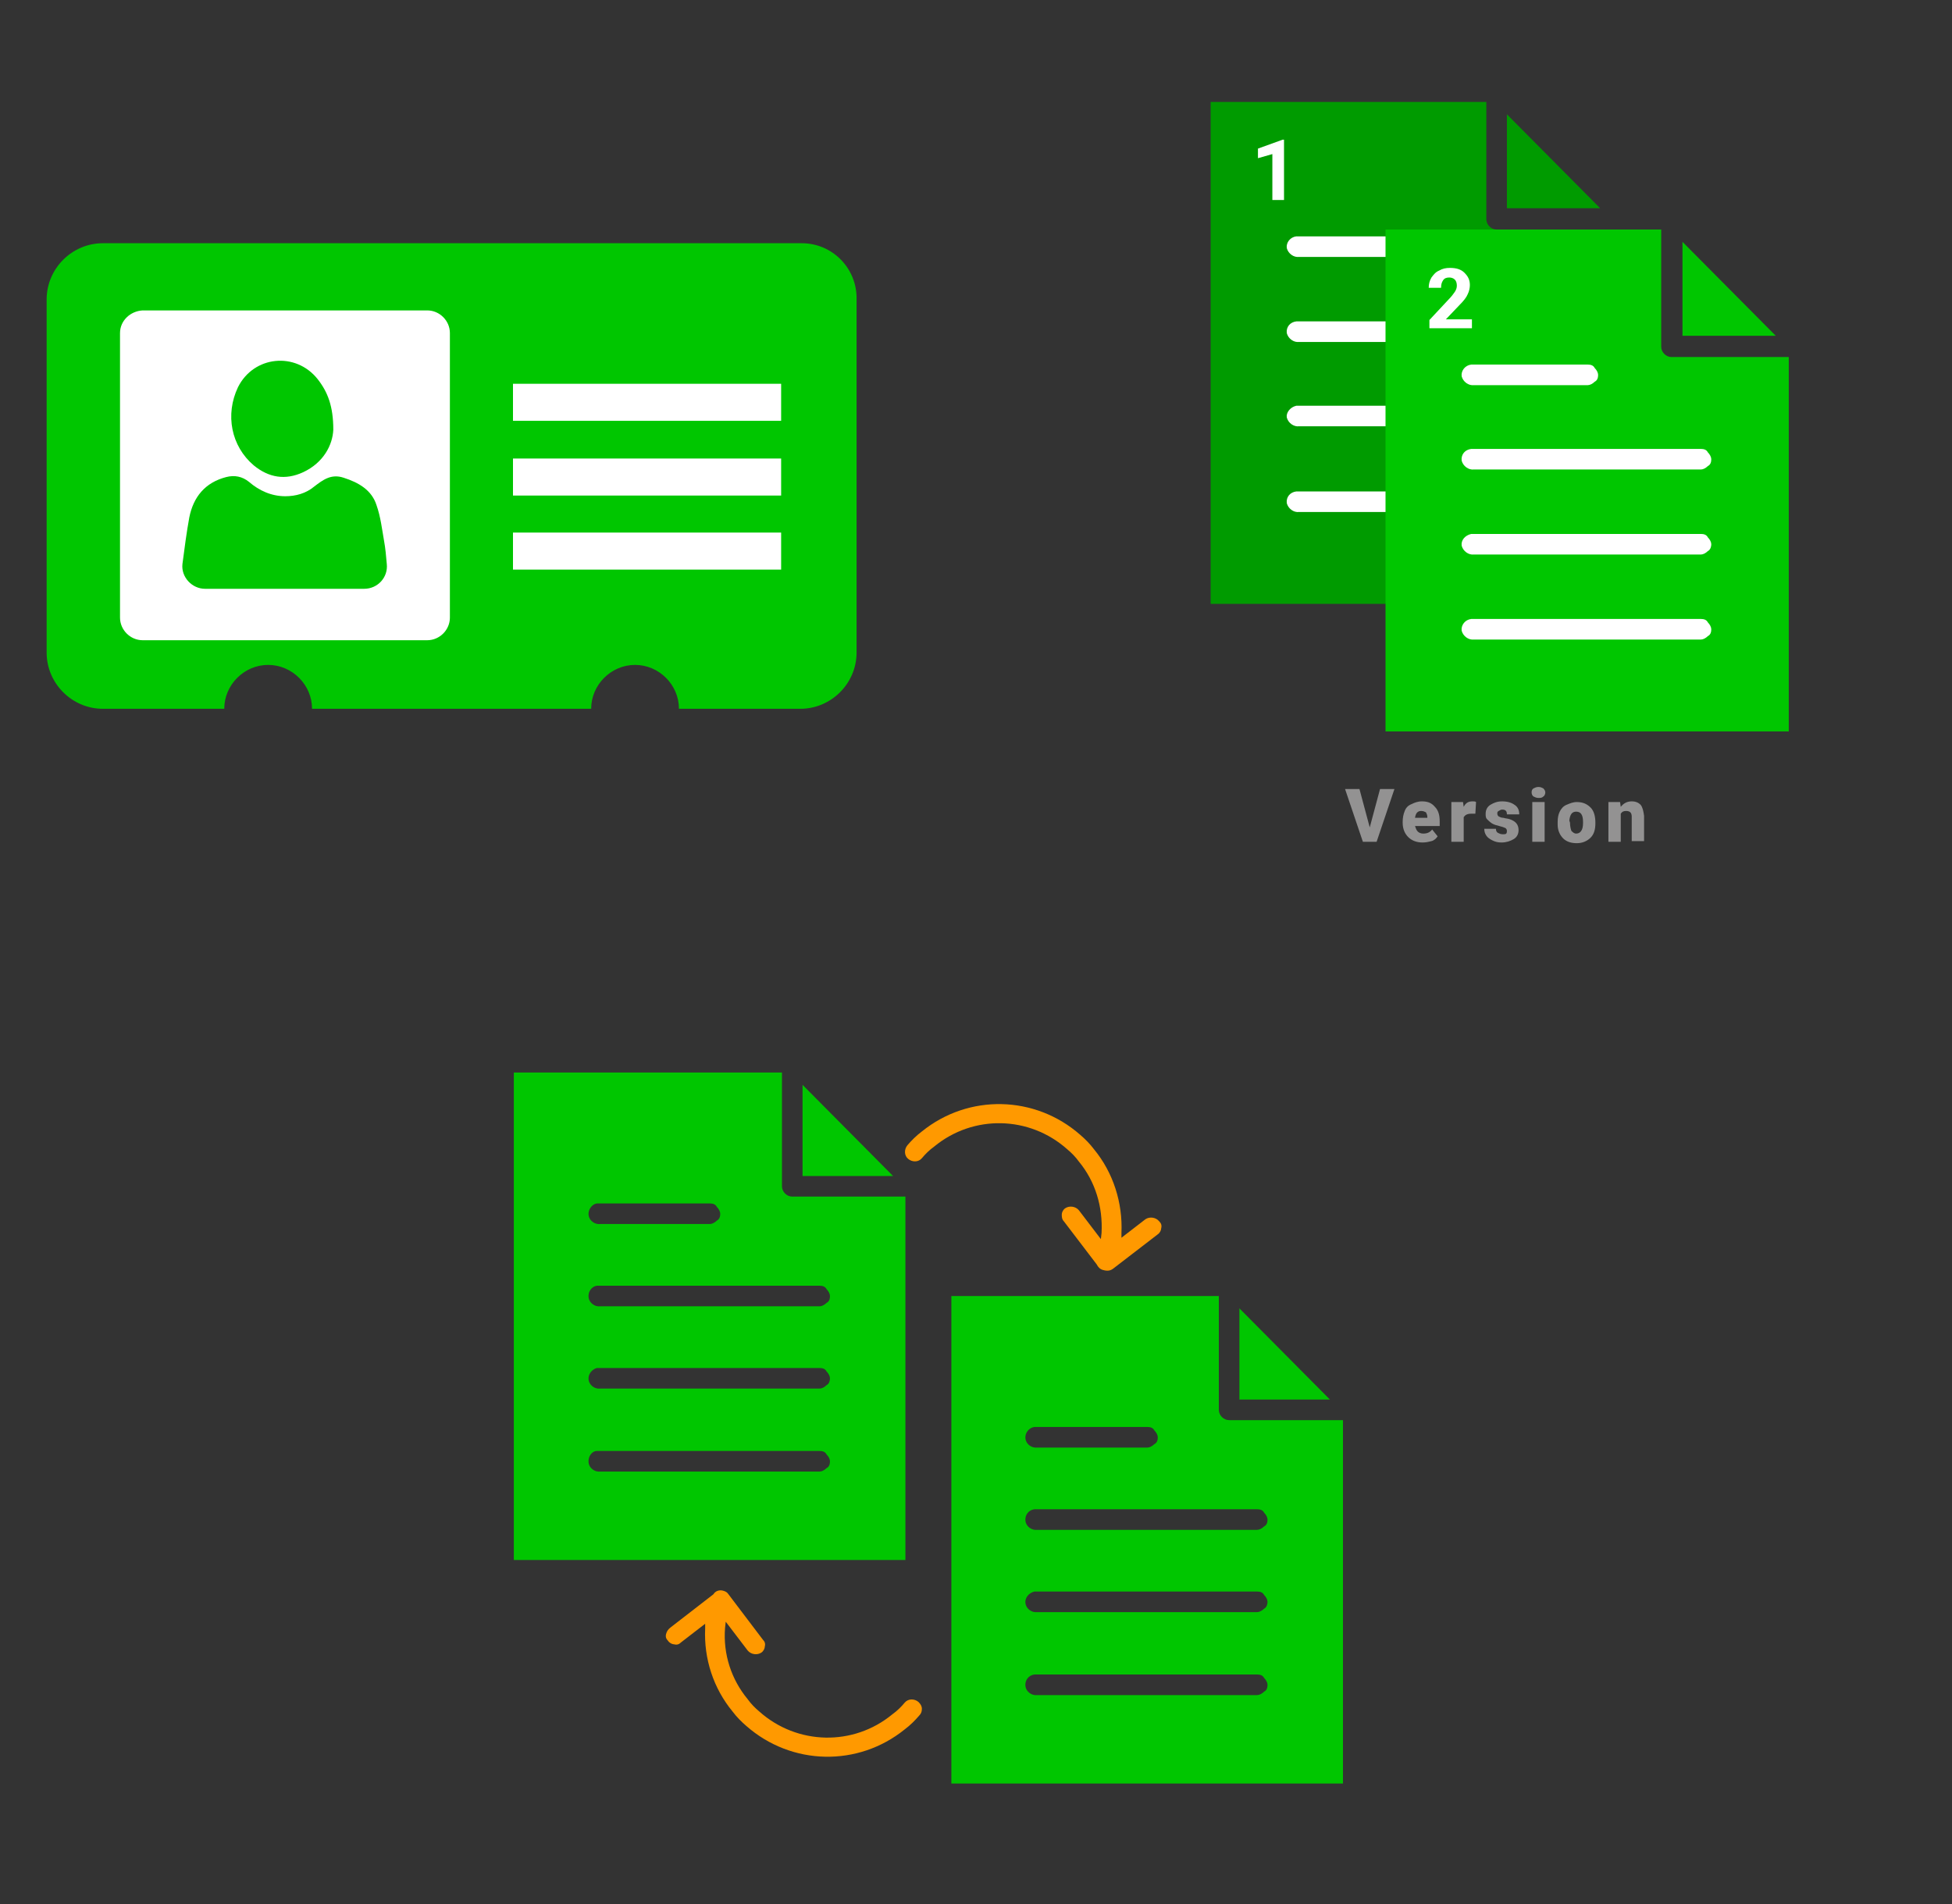 ﻿<?xml version="1.0" encoding="utf-8"?>
<!DOCTYPE svg PUBLIC "-//W3C//DTD SVG 1.1//EN" "http://www.w3.org/Graphics/SVG/1.1/DTD/svg11.dtd">
<svg width="1025" height="1000" xmlns="http://www.w3.org/2000/svg" xmlns:xlink="http://www.w3.org/1999/xlink" xmlns:xml="http://www.w3.org/XML/1998/namespace" version="1.1">
  <rect width="100%" height="100%" fill="#333333" stroke="none"/>
  <svg x="0" y="0" width="475" height="500" viewBox="0, 0, 131.9, 125.7" xml:space="preserve" id="e6f81958-2d5b-412e-a3cb-33bdb9bdd74f" enable-background="new 0 0 131.9 125.7" xmlns="http://www.w3.org/2000/svg" xmlns:xlink="http://www.w3.org/1999/xlink" xmlns:xml="http://www.w3.org/XML/1998/namespace" version="1.1">
    <g>
      <path d="M116.9 28.9 L15 28.9 C10.5 28.9 6.8 32.6 6.8 37.1 L6.8 88.6 C6.8 93.1 10.5 96.8 15 96.8 L32.7 96.8 C32.7 93.3 35.6 90.4 39.1 90.4 C42.6 90.4 45.5 93.3 45.5 96.8 L86.2 96.8 C86.2 93.3 89.1 90.4 92.6 90.4 C96.1 90.4 99 93.3 99 96.8 L116.7 96.8 C121.2 96.8 124.9 93.1 124.9 88.6 L124.9 37.1 C125 32.6 121.4 28.9 116.9 28.9 z" style="fill:#00C600;" />
      <path d="M17.5 42 L17.5 83.5 C17.5 85.3 19 86.8 20.8 86.8 L62.3 86.8 C64.1 86.8 65.6 85.3 65.6 83.5 L65.6 42 C65.6 40.2 64.1 38.7 62.3 38.7 L20.8 38.7 C19 38.8 17.5 40.2 17.5 42 z M34.7 49.9 C37 45.3 43.1 44.7 46.3 48.7 C47.8 50.6 48.6 52.7 48.6 56.1 C48.5 58.3 47.2 60.9 44.2 62.3 C41.6 63.5 39.2 63.1 37 61.3 C33.7 58.5 32.8 53.9 34.7 49.9 z M29.9 79.3 C28 79.3 26.4 77.6 26.6 75.7 C26.6 75.7 26.6 75.7 26.6 75.7 C26.9 73.4 27.2 71.1 27.6 68.9 C28.2 65.9 29.9 63.8 33 63 C34.2 62.7 35.3 62.9 36.3 63.7 C37.8 65 39.6 65.8 41.6 65.8 C43.1 65.8 44.6 65.4 45.8 64.4 C47.1 63.4 48.3 62.5 50.1 63.1 C52.3 63.8 54.2 64.9 54.9 67.1 C55.5 68.8 55.7 70.6 56 72.3 C56.2 73.4 56.3 74.5 56.4 75.7 C56.6 77.6 55.1 79.3 53.1 79.3 C45.4 79.3 37.6 79.3 29.9 79.3 z" style="fill:white;" />
      <rect x="74.8" y="49.4" width="39.1" height="5.4" style="fill:white;" />
      <rect x="74.8" y="60.3" width="39.1" height="5.4" style="fill:white;" />
      <rect x="74.8" y="71.1" width="39.1" height="5.4" style="fill:white;" />
    </g>
  </svg>
  <svg x="550" y="0" width="475" height="500" viewBox="0, 0, 131.9, 125.7" xml:space="preserve" id="e6f81958-2d5b-412e-a3cb-33bdb9bdd74f#1" enable-background="new 0 0 131.9 125.7" xmlns="http://www.w3.org/2000/svg" xmlns:xlink="http://www.w3.org/1999/xlink" xmlns:xml="http://www.w3.org/XML/1998/namespace" version="1.1">
    <g>
      <g>
        <path d="M29.6 23.8 L56.2 25.1 L63.6 32.7 L75.1 38.2 L76.2 48.2 L77.1 74.6 C77.1 74.6 43.2 74.9 41.5 74.6 C39.8 74.3 31.2 71.1 31.2 71.1 L31.5 56.9 L29.6 23.8 z" style="fill:white;" />
        <g>
          <path d="M23.8 8.3 L23.8 81.5 L82.6 81.5 L82.6 26.9 L65.5 26.9 C64.7 26.9 64 26.2 64 25.4 L64 8.3 L23.8 8.3 z M67 10.1 L67 23.8 L80.6 23.8 L67 10.1 z M36.3 27.9 L36.3 27.9 C36.5 27.9 36.6 27.9 36.7 27.9 L53.3 27.9 C53.7 27.9 54.1 28 54.3 28.4 C54.6 28.7 54.8 29.1 54.8 29.4 C54.8 29.8 54.7 30.2 54.3 30.4 C54 30.7 53.6 30.9 53.3 30.9 L36.7 30.9 C35.9 31 35.1 30.4 34.9 29.6 C34.8 28.8 35.4 28 36.3 27.9 L36.3 27.9 z M36.3 40.3 L36.3 40.3 C36.5 40.3 36.6 40.3 36.7 40.3 L69.8 40.3 C70.2 40.3 70.6 40.4 70.8 40.8 C71.1 41.1 71.3 41.5 71.3 41.8 C71.3 42.2 71.2 42.6 70.8 42.8 C70.5 43.1 70.1 43.3 69.8 43.3 L36.7 43.3 C35.9 43.4 35.1 42.8 34.9 42 C34.8 41.1 35.4 40.4 36.3 40.3 L36.3 40.3 z M36.3 52.6 L36.3 52.6 C36.5 52.6 36.6 52.6 36.7 52.6 L69.8 52.6 C70.2 52.6 70.6 52.7 70.8 53.1 C71.1 53.4 71.3 53.8 71.3 54.1 C71.3 54.4 71.2 54.9 70.8 55.1 C70.5 55.4 70.1 55.6 69.8 55.6 L36.7 55.6 C35.9 55.7 35.1 55.1 34.9 54.3 C34.8 53.6 35.4 52.8 36.3 52.6 L36.3 52.6 z M36.3 65.1 L36.3 65.1 C36.5 65.1 36.6 65.1 36.7 65.1 L69.8 65.1 C70.2 65.1 70.6 65.2 70.8 65.6 C71.1 65.9 71.3 66.3 71.3 66.6 C71.3 67 71.2 67.4 70.8 67.6 C70.5 67.9 70.1 68.1 69.8 68.1 L36.7 68.1 C35.9 68.2 35.1 67.6 34.9 66.8 C34.8 65.9 35.4 65.2 36.3 65.1 L36.3 65.1 z" style="fill:#009B00;" />
        </g>
      </g>
      <g>
        <path d="M55.1 42.4 L81.7 43.7 L89.1 51.3 L100.6 56.8 L101.7 66.8 L102.6 93.2 C102.6 93.2 68.7 93.5 67 93.2 C65.3 92.9 56.7 89.7 56.7 89.7 L57 75.5 L55.1 42.4 z" style="fill:white;" />
        <g>
          <path d="M49.3 26.9 L49.3 100.1 L108.1 100.1 L108.1 45.5 L91 45.5 C90.2 45.5 89.5 44.8 89.5 44 L89.5 26.9 L49.3 26.9 z M92.6 28.7 L92.6 42.4 L106.2 42.4 L92.6 28.7 z M61.8 46.6 L61.8 46.6 C62 46.6 62.1 46.6 62.2 46.6 L78.8 46.6 C79.2 46.6 79.6 46.7 79.8 47.1 C80.1 47.4 80.3 47.8 80.3 48.1 C80.3 48.5 80.2 48.9 79.8 49.1 C79.5 49.4 79.1 49.6 78.8 49.6 L62.2 49.6 C61.4 49.7 60.6 49.1 60.4 48.3 C60.3 47.5 60.9 46.7 61.8 46.6 L61.8 46.6 z M61.8 58.9 L61.8 58.9 C62 58.9 62.1 58.9 62.2 58.9 L95.3 58.9 C95.7 58.9 96.1 59 96.3 59.4 C96.6 59.7 96.8 60.1 96.8 60.4 C96.8 60.8 96.7 61.2 96.3 61.4 C96 61.7 95.6 61.9 95.3 61.9 L62.2 61.9 C61.4 62 60.6 61.4 60.4 60.6 C60.3 59.7 60.9 59 61.8 58.9 L61.8 58.9 z M61.8 71.3 L61.8 71.3 C62 71.3 62.1 71.3 62.2 71.3 L95.3 71.3 C95.7 71.3 96.1 71.4 96.3 71.8 C96.6 72.1 96.8 72.5 96.8 72.8 C96.8 73.1 96.7 73.6 96.3 73.8 C96 74.1 95.6 74.3 95.3 74.3 L62.2 74.3 C61.4 74.4 60.6 73.8 60.4 73 C60.3 72.2 60.9 71.5 61.8 71.3 L61.8 71.3 z M61.8 83.7 L61.8 83.7 C62 83.7 62.1 83.7 62.2 83.7 L95.3 83.7 C95.7 83.7 96.1 83.8 96.3 84.2 C96.6 84.5 96.8 84.9 96.8 85.2 C96.8 85.6 96.7 86 96.3 86.2 C96 86.5 95.6 86.7 95.3 86.7 L62.2 86.7 C61.4 86.8 60.6 86.2 60.4 85.4 C60.3 84.6 60.9 83.8 61.8 83.7 L61.8 83.7 z" style="fill:#00C600;" />
        </g>
      </g>
      <g>
        <path d="M34.5 22.6 L32.8 22.6 L32.8 15.9 L30.7 16.5 L30.7 15.1 L34.3 13.8 L34.5 13.8 L34.5 22.6 z" style="fill:white;" />
      </g>
      <g>
        <path d="M61.7 41.3 L55.7 41.3 L55.7 40.1 L58.5 37.1 C58.9 36.7 59.2 36.3 59.4 36 C59.6 35.7 59.7 35.4 59.7 35.1 C59.7 34.7 59.6 34.4 59.4 34.2 C59.2 34 58.9 33.9 58.6 33.9 C58.2 33.9 57.9 34 57.7 34.3 C57.5 34.6 57.4 34.9 57.4 35.4 L55.6 35.4 C55.6 34.9 55.7 34.4 56 33.9 C56.3 33.5 56.6 33.1 57.1 32.9 C57.6 32.6 58.1 32.5 58.7 32.5 C59.6 32.5 60.3 32.7 60.8 33.2 C61.3 33.7 61.6 34.2 61.6 35 C61.6 35.4 61.5 35.9 61.3 36.3 C61.1 36.8 60.7 37.3 60.1 37.9 L58.1 40 L61.9 40 L61.9 41.3 z" style="fill:white;" />
      </g>
    </g>
    <g>
      <path d="M47 114.1 L48.5 108.5 L50.6 108.5 L48 116.2 L46 116.2 L43.4 108.5 L45.5 108.5 L47 114.1 z" style="fill:#939292;" />
      <path d="M54.7 116.3 C53.8 116.3 53.1 116 52.6 115.5 C52.1 115 51.8 114.3 51.8 113.4 L51.8 113.3 C51.8 112.7 51.9 112.2 52.1 111.7 C52.3 111.2 52.6 110.9 53.1 110.7 C53.5 110.5 54 110.3 54.6 110.3 C55.4 110.3 56 110.5 56.5 111.1 C57 111.6 57.2 112.3 57.2 113.2 L57.2 113.9 L53.6 113.9 C53.7 114.2 53.8 114.5 54 114.7 C54.2 114.9 54.5 115 54.8 115 C55.4 115 55.8 114.8 56.1 114.4 L56.9 115.4 C56.7 115.7 56.4 116 56 116.1 C55.6 116.2 55.2 116.3 54.7 116.3 z M54.5 111.7 C54 111.7 53.7 112 53.6 112.7 L55.4 112.7 L55.4 112.6 C55.4 112.3 55.3 112.1 55.2 111.9 C55 111.8 54.8 111.7 54.5 111.7 z" style="fill:#939292;" />
      <path d="M62.4 112.1 L61.8 112.1 C61.2 112.1 60.9 112.3 60.7 112.6 L60.7 116.2 L58.9 116.2 L58.9 110.4 L60.6 110.4 L60.7 111.1 C61 110.5 61.4 110.3 62 110.3 C62.2 110.3 62.4 110.3 62.5 110.4 L62.4 112.1 z" style="fill:#939292;" />
      <path d="M67 114.6 C67 114.4 66.9 114.3 66.8 114.2 C66.6 114.1 66.3 114 65.9 113.9 C65.5 113.8 65.1 113.7 64.8 113.5 C64.5 113.3 64.3 113.1 64.1 112.9 C63.9 112.7 63.9 112.4 63.9 112.1 C63.9 111.6 64.1 111.1 64.6 110.8 C65.1 110.5 65.6 110.3 66.3 110.3 C67.1 110.3 67.7 110.5 68.1 110.8 C68.6 111.1 68.8 111.6 68.8 112.2 L67 112.2 C67 111.7 66.8 111.5 66.3 111.5 C66.1 111.5 66 111.6 65.8 111.7 C65.6 111.8 65.6 111.9 65.6 112.1 C65.6 112.3 65.7 112.4 65.8 112.5 C66 112.6 66.2 112.7 66.5 112.7 C66.8 112.8 67.1 112.8 67.4 112.9 C68.3 113.2 68.7 113.7 68.7 114.5 C68.7 115 68.5 115.5 68 115.8 C67.5 116.1 66.9 116.3 66.2 116.3 C65.7 116.3 65.3 116.2 64.9 116 C64.5 115.8 64.2 115.6 64 115.3 C63.8 115 63.7 114.7 63.7 114.3 L65.4 114.3 C65.4 114.6 65.5 114.8 65.7 114.9 C65.9 115 66.1 115.1 66.4 115.1 C66.6 115.1 66.8 115.1 66.9 115 C67 114.9 67 114.7 67 114.6 z" style="fill:#939292;" />
      <path d="M70.6 109 C70.6 108.7 70.7 108.5 70.9 108.4 C71.1 108.3 71.3 108.2 71.6 108.2 C71.9 108.2 72.1 108.3 72.3 108.4 C72.5 108.6 72.6 108.8 72.6 109 C72.6 109.2 72.5 109.5 72.3 109.6 C72.1 109.8 71.9 109.8 71.6 109.8 C71.3 109.8 71.1 109.7 70.9 109.6 C70.7 109.5 70.6 109.2 70.6 109 z M72.5 116.2 L70.7 116.2 L70.7 110.4 L72.5 110.4 L72.5 116.2 z" style="fill:#939292;" />
      <path d="M74.4 113.3 C74.4 112.7 74.5 112.2 74.7 111.8 C74.9 111.4 75.2 111 75.7 110.8 C76.2 110.6 76.6 110.4 77.2 110.4 C78.1 110.4 78.7 110.7 79.2 111.2 C79.7 111.7 79.9 112.5 79.9 113.4 L79.9 113.5 C79.9 114.4 79.7 115.1 79.2 115.6 C78.7 116.1 78 116.4 77.2 116.4 C76.4 116.4 75.7 116.2 75.2 115.7 C74.7 115.2 74.4 114.5 74.4 113.7 L74.4 113.3 z M76.2 113.4 C76.2 113.9 76.3 114.3 76.4 114.6 C76.6 114.8 76.8 115 77.1 115 C77.7 115 78.1 114.5 78.1 113.5 L78.1 113.3 C78.1 112.3 77.8 111.8 77.1 111.8 C76.5 111.8 76.2 112.2 76.1 113.1 L76.2 113.4 z" style="fill:#939292;" />
      <path d="M83.5 110.4 L83.6 111.1 C84 110.6 84.5 110.3 85.2 110.3 C85.8 110.3 86.2 110.5 86.5 110.8 C86.8 111.2 86.9 111.7 87 112.4 L87 116.1 L85.2 116.1 L85.2 112.5 C85.2 112.2 85.1 112 85 111.9 C84.9 111.8 84.7 111.7 84.4 111.7 C84 111.7 83.8 111.8 83.6 112.1 L83.6 116.2 L81.8 116.2 L81.8 110.4 L83.5 110.4 z" style="fill:#939292;" />
    </g>
  </svg>
  <svg x="250" y="500" width="475" height="500" viewBox="0, 0, 131.9, 125.7" xml:space="preserve" id="e6f81958-2d5b-412e-a3cb-33bdb9bdd74f#2" enable-background="new 0 0 131.9 125.7" xmlns="http://www.w3.org/2000/svg" xmlns:xlink="http://www.w3.org/1999/xlink" xmlns:xml="http://www.w3.org/XML/1998/namespace" version="1.1">
    <g>
      <g>
        <path d="M5.5 11 L5.5 82.1 L62.6 82.1 L62.6 29.1 L46.1 29.1 C45.3 29.1 44.6 28.4 44.6 27.6 L44.6 11 L5.5 11 z M47.6 12.8 L47.6 26.1 L60.8 26.1 L47.6 12.8 z M17.6 30.1 C17.6 30.1 17.7 30.1 17.6 30.1 C17.8 30.1 17.9 30.1 18 30.1 L34.1 30.1 C34.5 30.1 34.9 30.2 35.1 30.6 C35.4 30.9 35.6 31.3 35.6 31.6 C35.6 32 35.5 32.4 35.1 32.6 C34.8 32.9 34.4 33.1 34.1 33.1 L18.1 33.1 C17.3 33.2 16.5 32.6 16.4 31.8 C16.3 31 16.9 30.2 17.6 30.1 L17.6 30.1 z M17.6 42.1 C17.6 42.1 17.7 42.1 17.6 42.1 C17.8 42.1 17.9 42.1 18 42.1 L50.1 42.1 C50.5 42.1 50.9 42.2 51.1 42.6 C51.4 42.9 51.6 43.3 51.6 43.6 C51.6 44 51.5 44.4 51.1 44.6 C50.8 44.9 50.4 45.1 50.1 45.1 L18.1 45.1 C17.3 45.2 16.5 44.6 16.4 43.8 C16.3 42.9 16.9 42.2 17.6 42.1 L17.6 42.1 z M17.6 54.1 C17.6 54.1 17.7 54.1 17.6 54.1 C17.8 54.1 17.9 54.1 18 54.1 L50.1 54.1 C50.5 54.1 50.9 54.2 51.1 54.6 C51.4 54.9 51.6 55.3 51.6 55.6 C51.6 55.9 51.5 56.4 51.1 56.6 C50.8 56.9 50.4 57.1 50.1 57.1 L18.1 57.1 C17.3 57.2 16.5 56.6 16.4 55.8 C16.3 55 16.9 54.3 17.6 54.1 L17.6 54.1 z M17.6 66.2 L17.6 66.2 C17.8 66.2 17.9 66.2 18 66.2 L50.1 66.2 C50.5 66.2 50.9 66.3 51.1 66.7 C51.4 67 51.6 67.4 51.6 67.7 C51.6 68.1 51.5 68.5 51.1 68.7 C50.8 69 50.4 69.2 50.1 69.2 L18.1 69.2 C17.3 69.3 16.5 68.7 16.4 67.9 C16.3 67 16.9 66.2 17.6 66.2 L17.6 66.2 z" style="fill:#00C600;" />
      </g>
      <g>
        <path d="M69.3 43.6 L69.3 114.7 L126.4 114.7 L126.4 61.7 L109.8 61.7 C109 61.7 108.3 61 108.3 60.2 L108.3 43.6 L69.3 43.6 z M111.3 45.4 L111.3 58.7 L124.5 58.7 L111.3 45.4 z M81.4 62.7 C81.4 62.7 81.4 62.7 81.4 62.7 C81.6 62.7 81.7 62.7 81.8 62.7 L97.9 62.7 C98.3 62.7 98.7 62.8 98.9 63.2 C99.2 63.5 99.4 63.9 99.4 64.2 C99.4 64.6 99.3 65 98.9 65.2 C98.6 65.5 98.2 65.7 97.9 65.7 L81.8 65.7 C81 65.8 80.2 65.2 80.1 64.4 C80 63.6 80.6 62.8 81.4 62.7 L81.4 62.7 z M81.4 74.7 C81.4 74.7 81.4 74.7 81.4 74.7 C81.6 74.7 81.7 74.7 81.8 74.7 L113.9 74.7 C114.3 74.7 114.7 74.8 114.9 75.2 C115.2 75.5 115.4 75.9 115.4 76.2 C115.4 76.6 115.3 77 114.9 77.2 C114.6 77.5 114.2 77.7 113.9 77.7 L81.8 77.7 C81 77.8 80.2 77.2 80.1 76.4 C80 75.5 80.6 74.8 81.4 74.7 L81.4 74.7 z M81.4 86.7 C81.4 86.7 81.4 86.7 81.4 86.7 C81.6 86.7 81.7 86.7 81.8 86.7 L113.9 86.7 C114.3 86.7 114.7 86.8 114.9 87.2 C115.2 87.5 115.4 87.9 115.4 88.2 C115.4 88.5 115.3 89 114.9 89.2 C114.6 89.5 114.2 89.7 113.9 89.7 L81.8 89.7 C81 89.8 80.2 89.2 80.1 88.4 C80 87.6 80.6 86.9 81.4 86.7 L81.4 86.7 z M81.4 98.8 L81.4 98.8 C81.6 98.8 81.7 98.8 81.8 98.8 L113.9 98.8 C114.3 98.8 114.7 98.9 114.9 99.3 C115.2 99.6 115.4 100 115.4 100.3 C115.4 100.7 115.3 101.1 114.9 101.3 C114.6 101.6 114.2 101.8 113.9 101.8 L81.8 101.8 C81 101.9 80.2 101.3 80.1 100.5 C80 99.6 80.6 98.9 81.4 98.8 L81.4 98.8 z" style="fill:#00C600;" />
      </g>
      <path d="M92.9 39.6 L92.9 39.6 L99.4 34.6 C99.7 34.4 99.9 34 99.9 33.7 C100 33.3 99.9 33 99.6 32.7 C99.1 32.1 98.2 32 97.6 32.4 L94.1 35.1 L94.1 34.4 C94.3 30 92.9 25.6 90.1 22.2 C90.1 22.2 90.1 22.2 90.1 22.2 C89.5 21.4 88.8 20.7 88.1 20.1 C81.5 14.3 71.8 14.1 65 19.6 C64.2 20.2 63.5 20.9 62.9 21.6 C62.4 22.2 62.4 23.1 63 23.6 C63.6 24.1 64.5 24.1 65 23.5 C65.5 22.9 66.1 22.3 66.8 21.8 C72.5 17.1 80.7 17.3 86.2 22.2 C86.8 22.7 87.4 23.3 87.9 24 C87.9 24 87.9 24 87.9 24 C90.3 26.9 91.4 30.6 91.2 34.4 L91.1 35.3 L87.9 31.1 C87.4 30.5 86.5 30.4 85.9 30.8 C85.6 31 85.4 31.4 85.4 31.7 C85.4 32 85.4 32.4 85.7 32.7 L90.5 39 C90.7 39.4 91 39.7 91.4 39.8 C92.1 40 92.5 39.9 92.9 39.6 z" style="fill:#FF9900;" />
      <path d="M27.7 92.9 C27.6 93.3 27.7 93.6 28 93.9 C28.2 94.2 28.6 94.4 28.9 94.4 C29.3 94.5 29.6 94.4 29.9 94.1 L33.4 91.4 L33.4 92.1 C33.2 96.5 34.6 100.8 37.4 104.2 C38 105 38.7 105.7 39.4 106.3 C46 112.1 55.7 112.3 62.5 106.8 C63.3 106.2 64 105.5 64.6 104.8 C64.9 104.5 65 104.2 65 103.8 C65 103.4 64.8 103.1 64.5 102.8 C63.9 102.3 63 102.3 62.5 102.9 C62 103.5 61.4 104.1 60.7 104.6 C55 109.3 46.8 109.1 41.3 104.2 C40.7 103.7 40.1 103.1 39.6 102.4 C39.6 102.4 39.6 102.4 39.6 102.4 C37.2 99.5 36 95.8 36.3 92 L36.4 91.1 L39.6 95.3 C40.1 95.9 41 96 41.6 95.6 C41.9 95.4 42.1 95 42.1 94.7 C42.2 94.3 42.1 94 41.8 93.7 L36.8 87.1 L36.8 87.1 C36.8 87.1 36.8 87.1 36.8 87.1 C36.6 86.8 36.4 86.7 36.1 86.6 C35.5 86.4 34.9 86.6 34.6 87.1 L34.6 87.1 L28.4 91.9 C28 92.2 27.8 92.5 27.7 92.9 z" style="fill:#FF9900;" />
    </g>
  </svg>
</svg>